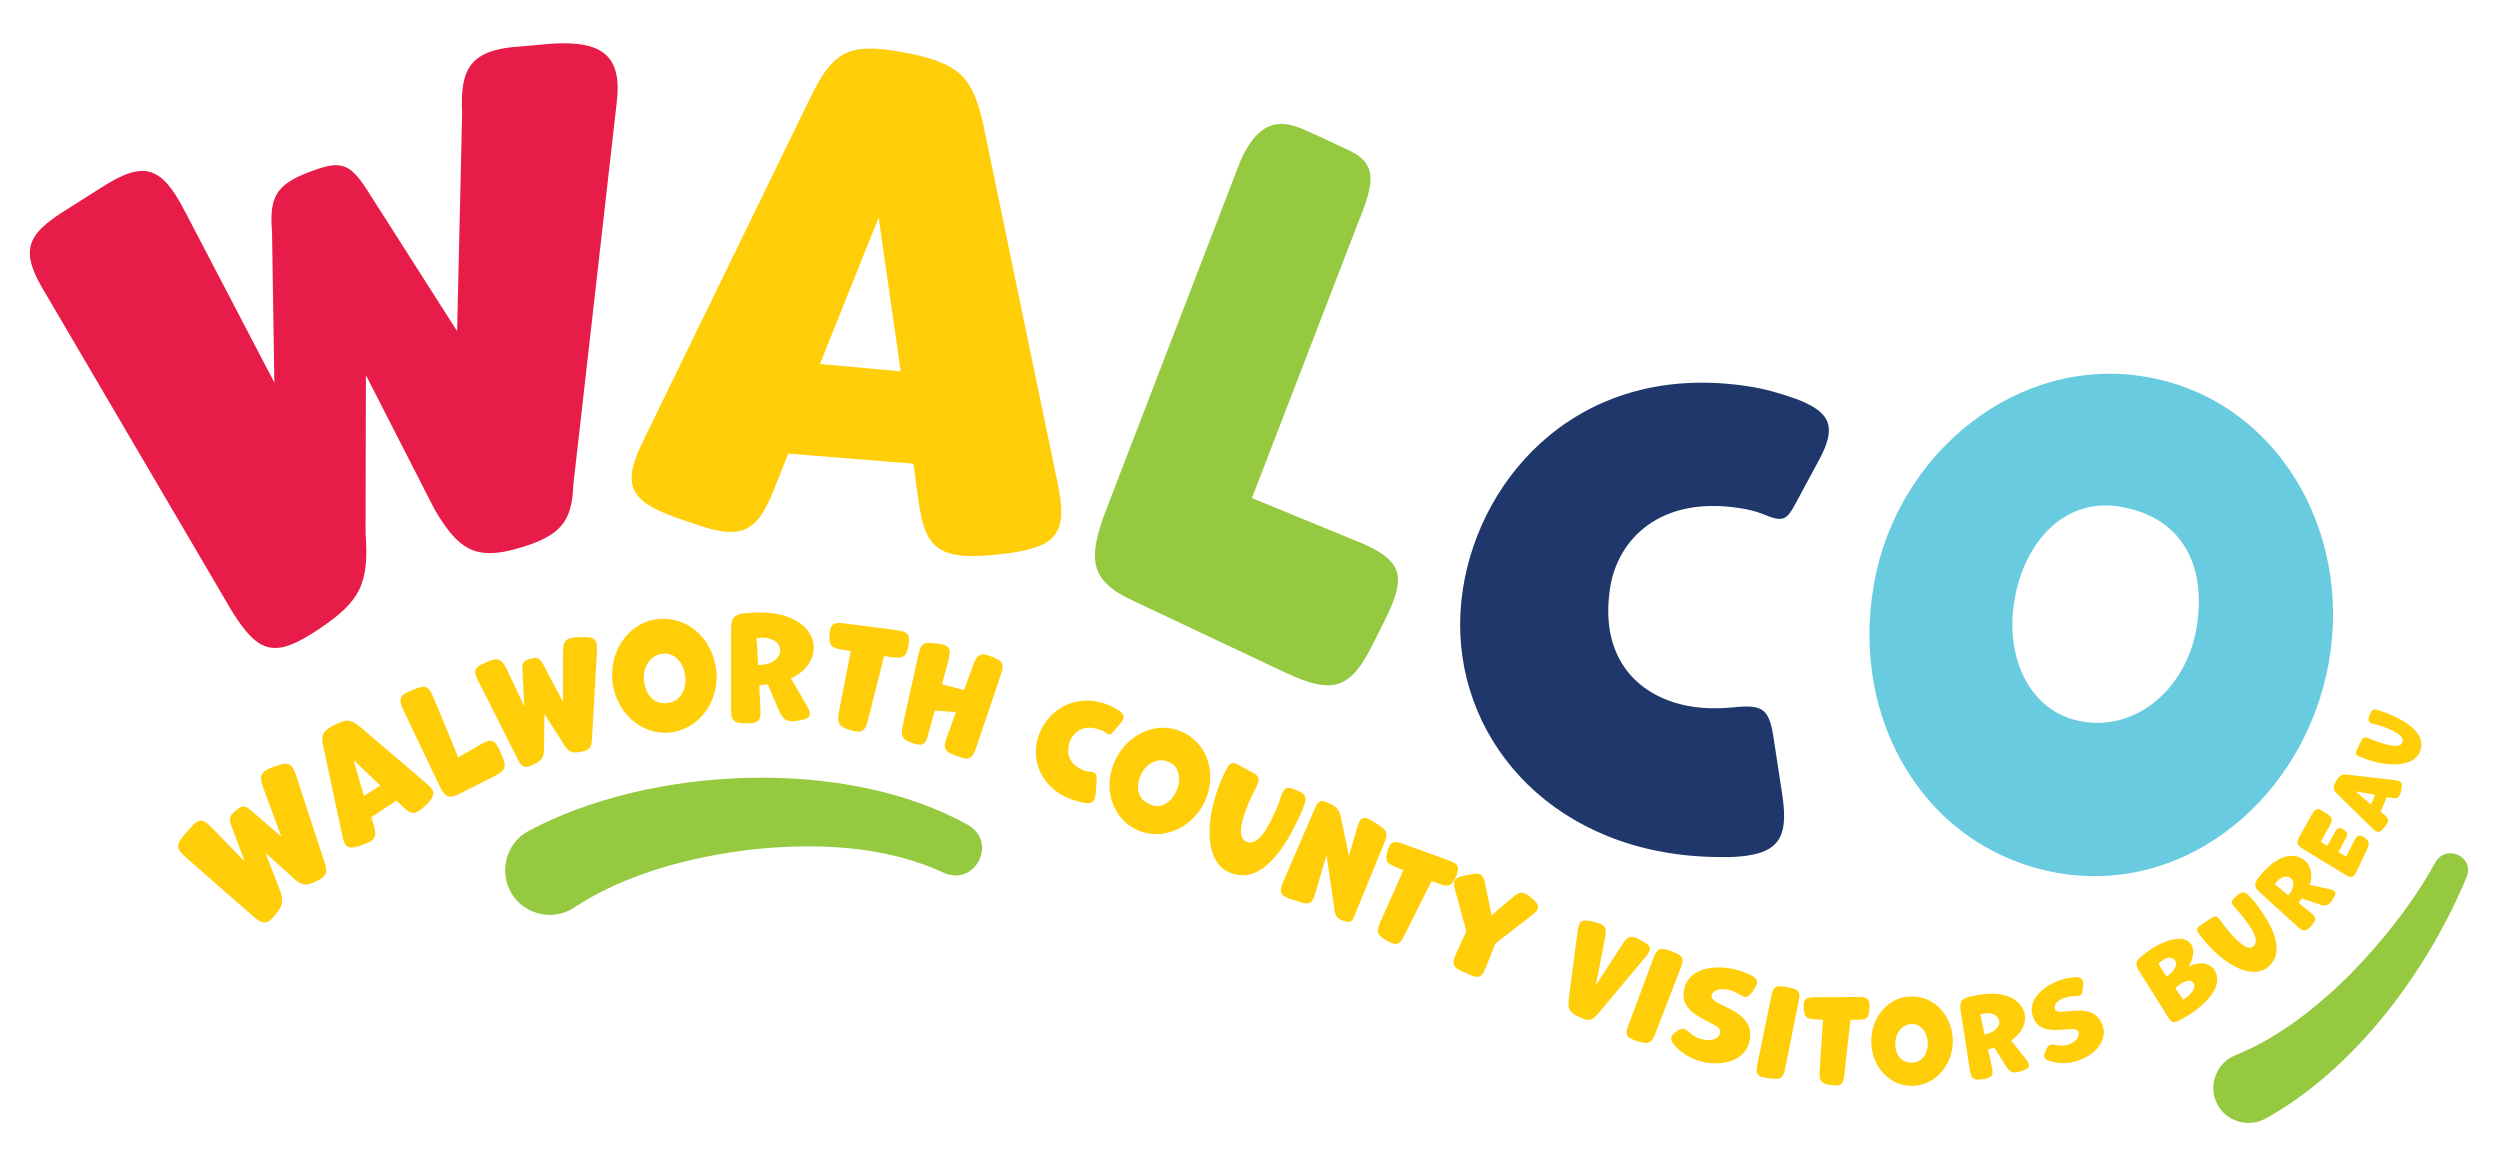 <?xml version="1.0" encoding="utf-8"?>
<!-- Generator: Adobe Illustrator 26.3.1, SVG Export Plug-In . SVG Version: 6.00 Build 0)  -->
<svg version="1.1" id="Layer_1" xmlns="http://www.w3.org/2000/svg" xmlns:xlink="http://www.w3.org/1999/xlink" x="0px" y="0px"
	 viewBox="0 0 647 302" style="enable-background:new 0 0 647 302;" xml:space="preserve">
<style type="text/css">
	.st0{fill:#E81C48;}
	.st1{fill:#FFCE08;}
	.st2{fill:#95C940;}
	.st3{fill:#20376C;}
	.st4{fill:#69CBDF;}
</style>
<path class="st0" d="M148.4,125.3c-0.4,9.4-2.8,13.3-14.3,16.6c-11.3,3.3-15.6,0.1-21.6-10L94.7,97.1l-0.1,40.8
	c1,13.2-1.3,17.8-12.5,25.2c-10.9,7.2-15.1,6.2-22-4.8l-48-81.8c-6.9-11.2-6-15.4,5.2-22.3l9-5.7c10.9-7,15.4-5.6,21.4,5.9L71,99
	l-0.6-39c-0.7-8.7,0.9-12,8.9-15.2c8.4-3.3,10.9-3.1,15.6,4.2l23.4,36.7l1.3-56.3c-0.6-11.9,2.2-16.6,15.3-17.4l8-0.7
	c13.1-0.8,18.2,3.2,16.7,15.3L148.4,125.3z"/>
<path class="st1" d="M273.7,125c2.7,12.8,0,16.5-12.9,18.2c-17.6,2.3-21.3-0.6-23.1-13.6l-1.3-9.6l-32.4-2.6l-3.3,8.3
	c-4.7,12.4-8.8,14.2-21.2,9.8l-4.7-1.6c-12.2-4.4-13.9-8.6-8.2-20.1l43.2-88.7c5.8-12,10.1-14,23.3-11.7
	c15.3,2.8,18.7,6.3,21.5,19.5L273.7,125z M233.1,96.1l-5.7-39.8l-15.2,37.9L233.1,96.1z"/>
<path class="st2" d="M355.3,166.7c-5.9,11.9-10.5,13-22.6,7.4l-39.6-18.7c-11.3-5.2-11.2-10.9-7.5-21.7l35.4-92
	c4.7-10.5,10-10.8,15.9-8.4c2.2,0.9,9.7,4.4,12.6,5.8c7.6,3.7,5.7,9.4,1.6,19.5L324,128.9l27,11.1c12.1,4.9,13.2,8.9,7.4,20.5
	L355.3,166.7z"/>
<path class="st3" d="M448.2,183.1c8.3-0.9,9.7,0.3,10.9,8.5l2.2,14.4c1.7,11.5-1.4,15.3-13.2,15.8c-5.6,0.1-10.9-0.2-15.9-1
	c-37.2-5.8-58.6-36.3-53.6-68.4c4.6-29.7,30.9-59.1,74-52.4c4,0.6,8.2,1.8,12.4,3.3c8.9,3.4,10.3,7.2,5.9,15.5l-6.1,11.3
	c-2.4,4.6-3.4,5.1-8.4,3c-2-0.8-4.1-1.3-6.2-1.6c-20.4-3.2-31.5,7.9-33.5,20.6c-2.9,18.6,7.6,28.7,21.4,30.8
	C441.4,183.4,444.9,183.4,448.2,183.1z"/>
<path class="st4" d="M555.8,97.6c33.2,5.9,53,39.5,46.9,73.8c-6.2,34.8-36.8,60.4-70.2,54.5c-34-6-53.9-39.3-47.5-74.9
	C491,117.2,522.3,91.6,555.8,97.6z M521.4,155c-2.7,15,3.8,29.3,17.3,31.7c14.5,2.6,27-8.8,29.7-23.8c2.7-15.3-2.7-28.7-19.3-31.7
	C534.5,128.5,524,140.1,521.4,155z"/>
<g>
	<path class="st1" d="M84,223.2c0.9,2.7,0.5,3.6-2.2,4.9c-2.6,1.3-3.7,1.1-5.8-0.8l-7.3-6.6l3.6,9.3c1.2,3,1,4.3-1.1,6.8
		c-2,2.5-3.1,2.5-5.5,0.5L48,221.8c-2.4-2.1-2.5-3.2-0.4-5.6l1.7-2c2.1-2.4,3.2-2.4,5.4-0.1l8.6,8.8L60,214c-0.8-2-0.7-2.9,1-4.2
		c1.7-1.4,2.3-1.5,3.9-0.1l7.9,6.8l-4.7-12.7c-1.1-3-0.7-4,2.3-5.2l1.2-0.4c3-1.1,4-0.6,5,2.4L84,223.2z"/>
	<path class="st1" d="M110.3,202.7c2.4,2,2.4,3.1,0.3,5.3c-3,3-4.1,3-6.3,0.8l-1.7-1.6l-6.5,4.3l0.6,2c0.9,3,0.4,4-2.5,5l-1.1,0.4
		c-2.9,1-3.9,0.4-4.5-2.6l-4.9-23c-0.7-3.1-0.2-4.1,2.7-5.6c3.3-1.7,4.4-1.6,6.9,0.5L110.3,202.7z M98.4,203.3l-6.9-6.6l2.7,9.3
		L98.4,203.3z"/>
	<path class="st1" d="M129.9,195.6c1.3,2.8,0.9,3.8-1.8,5.2l-9.1,4.6c-2.7,1.4-3.7,1-5.1-1.7l-9.5-19.9c-1.3-2.7-1-3.9,1.8-5l1-0.4
		c2.8-1.2,3.7-0.9,4.9,1.9l6.5,15.7l5.9-3.4c2.6-1.5,3.5-1.2,4.8,1.5L129.9,195.6z"/>
	<path class="st1" d="M153.2,191.3c-0.1,2.3-0.7,2.9-3,3.3s-3.1,0-4.3-2l-5-7.8l-0.1,8.8c0,2.4-0.5,3.2-2.8,4.3
		c-2.2,1-2.9,0.8-4-1.4l-10.2-20.2c-1.4-2.7-1-3.7,1.8-4.8l0.4-0.2c2.9-1.2,3.9-0.8,5.2,2l4.5,9.5l-0.5-9.5
		c-0.1-1.8,0.3-2.3,2.1-2.8c1.7-0.5,2.3-0.3,3.2,1.3l5.2,9.8v-12.7c0-3.1,0.7-3.8,3.8-4h1.4c3-0.1,3.7,0.6,3.6,3.6L153.2,191.3z"/>
	<path class="st1" d="M174,189.5c-7.5,1.1-14.2-4.6-15.4-12.4c-1.2-7.9,3.5-15.6,11.1-16.8c7.7-1.2,14.4,4.5,15.6,12.6
		C186.5,180.6,181.6,188.3,174,189.5z M177.3,174.7c-0.5-3.4-2.9-6-6-5.5c-3.3,0.5-5.1,3.8-4.6,7.3s2.7,6,6.4,5.4
		C176.3,181.3,177.8,178.1,177.3,174.7z"/>
	<path class="st1" d="M208.8,182.6c1.4,2.4,1,3.4-1.8,3.8l-0.4,0.1c-3,0.5-3.9-0.1-5.1-2.8l-2.8-6.6l-2.2,0.3l0.3,6.1
		c0.2,3-0.5,3.7-3.5,3.7h-0.4c-3,0-3.7-0.7-3.7-3.7v-20.8c0-2.8,0.8-3.7,3.6-4c1.3-0.1,2.7-0.2,3.8-0.2c9.3,0,14,4.5,14,9.1
		c0,3-1.9,6.1-5.9,8L208.8,182.6z M195.8,165.1l0.4,7c3.8,0,5.7-1.9,5.7-3.8c0-1.7-1.6-3.3-4.8-3.3
		C196.6,165.1,196.2,165.1,195.8,165.1z"/>
	<path class="st1" d="M224.6,186.5c-0.7,2.8-1.6,3.3-4.4,2.5l-0.3-0.1c-2.8-0.8-3.3-1.7-2.8-4.6l3.1-15.8l-2.5-0.4
		c-2.6-0.4-3.2-1.2-3-3.9c0.2-2.7,0.9-3.2,3.6-2.9l13.9,1.8c2.8,0.4,3.4,1.2,2.9,4s-1.3,3.4-4.2,3l-2.1-0.3L224.6,186.5z"/>
	<path class="st1" d="M252.6,193.6c-0.9,2.7-1.9,3.3-4.5,2.2l-0.9-0.3c-2.7-1-3.2-1.9-2.2-4.6l2.4-6.6l-5.5-0.4l-1.7,6.3
		c-0.7,2.6-1.6,3-4.1,2.1c-2.6-0.9-3-1.7-2.5-4.4l4.1-18.5c0.6-2.9,1.4-3.3,4.3-2.9l0.9,0.1c2.8,0.4,3.3,1.3,2.6,4.1l-1.7,6.4
		l5.7,1.5l2.4-6.6c1-2.7,1.9-3.2,4.6-2.1l0.3,0.1c2.7,1,3.2,1.9,2.2,4.7L252.6,193.6z"/>
	<path class="st1" d="M281.9,199.7c1.8,0.2,2,0.5,1.9,2.3l-0.2,3.1c-0.2,2.5-1,3.1-3.5,2.6c-1.2-0.3-2.3-0.6-3.3-1
		c-7.5-3-10.4-10.4-7.8-16.9c2.4-6,9.3-10.8,18-7.3c0.8,0.3,1.6,0.8,2.4,1.3c1.7,1.1,1.8,2,0.5,3.5l-1.8,2.1c-0.7,0.8-1,0.9-1.9,0.2
		c-0.4-0.3-0.8-0.5-1.2-0.6c-4.1-1.7-6.9,0.1-8,2.6c-1.5,3.7,0.2,6.3,2.9,7.5C280.5,199.5,281.2,199.6,281.9,199.7z"/>
	<path class="st1" d="M294.5,214.9c-6.6-2.9-9.1-10.8-6.1-17.7c3-6.9,10.6-10.8,17.3-7.9c6.8,2.9,9.3,10.8,6.2,17.9
		C308.9,214,301.2,217.8,294.5,214.9z M304.5,204.6c1.3-3,0.7-6.3-2-7.4c-2.9-1.3-6.1,0.5-7.3,3.5c-1.3,3.1-0.9,6.1,2.5,7.5
		C300.5,209.5,303.2,207.6,304.5,204.6z"/>
	<path class="st1" d="M331.5,206.2c0.8-2.5,1.6-2.8,4-1.7l0.3,0.1c2.2,1,2.5,1.8,1.6,4.1c-0.3,0.9-0.7,1.9-1.2,2.8
		c-4.7,10.3-10.9,17.5-18.2,14.2c-6.5-2.9-6.2-14.2-1.6-24.6c0.3-0.7,0.7-1.4,1.1-2.2c0.9-1.6,1.5-1.8,3.1-0.9l3.5,1.9
		c1.9,1,2,1.7,1.1,3.6c-0.4,0.8-0.8,1.6-1.2,2.4c-2.9,6.3-3.9,10.9-1.5,11.9c2.4,1.1,4.8-1.7,7.1-6.9
		C330.4,209.5,331,207.8,331.5,206.2z"/>
	<path class="st1" d="M350.5,237.1c-0.6,1.5-1.2,1.8-2.8,1.2c-1.6-0.5-2-1-2.3-2.7l-2.1-14.3l-2.9,9.9c-0.7,2.6-1.6,3.1-4.1,2.2
		l-2.4-0.8c-2.6-0.8-2.9-1.7-1.9-4.2l8.3-19.2c0.9-2.1,1.6-2.3,3.7-1.3s2.7,1.8,3.1,4l2,9.6l2.2-7.5c0.7-2.5,1.6-2.9,3.9-1.5
		l1.4,0.9c2.4,1.4,2.7,2.3,1.6,4.9L350.5,237.1z"/>
	<path class="st1" d="M363.4,242.2c-1.2,2.4-2.1,2.6-4.4,1.3l-0.3-0.2c-2.3-1.3-2.6-2.2-1.5-4.6l6-13.5l-2.2-0.9
		c-2.3-0.9-2.6-1.7-1.9-4.1c0.7-2.3,1.5-2.7,3.8-1.9l12.1,4.4c2.5,0.9,2.8,1.7,1.8,4.2c-1.1,2.4-1.9,2.8-4.4,1.8l-1.9-0.7
		L363.4,242.2z"/>
	<path class="st1" d="M384.5,250.5c-1,2.5-1.8,2.8-4.3,1.7l-1.8-0.8c-2.4-1.1-2.7-1.9-1.7-4.3l2.8-6.1l-2.9-10.6
		c-0.7-2.5-0.2-3.3,2.4-3.8l1.5-0.3c2.6-0.6,3.4,0,3.9,2.6l1.6,8l5.4-4.6c2-1.7,3-1.7,4.9,0.1l0.3,0.2c2,1.7,1.9,2.7-0.2,4.3
		l-9.4,7.3L384.5,250.5z"/>
	<path class="st1" d="M413.7,262.2c-1.7,2-2.6,2.2-4.9,1l-0.3-0.1c-2.4-1.2-2.8-2-2.5-4.6l2.3-17.6c0.3-2.5,1-3,3.5-2.5l1.1,0.3
		c2.5,0.6,3,1.3,2.5,3.9L413,255l6.8-10.5c1.4-2.2,2.3-2.6,4.6-1.3l0.7,0.4c2.2,1.2,2.5,1.9,0.9,3.9L413.7,262.2z"/>
	<path class="st1" d="M428.4,267.5c-0.9,2.4-1.7,2.8-4.2,2.1l-0.9-0.3c-2.4-0.8-2.8-1.5-1.9-3.9l6.5-17.4c0.9-2.4,1.7-2.9,4.2-2
		l1,0.4c2.4,0.9,2.8,1.6,1.9,4L428.4,267.5z"/>
	<path class="st1" d="M437.5,267.4c0.9,0.8,1.8,1.3,2.7,1.5c2.3,0.7,4.5,0.1,5-1.6c0.8-3-11.6-3.7-9.2-11.8
		c1.6-5.6,9.1-5.8,13.9-4.4c1,0.3,2.1,0.7,3.1,1.2c2,1,2.2,2,0.9,3.8l-0.4,0.6c-1.2,1.6-1.7,1.7-3.4,0.6c-0.7-0.4-1.5-0.8-2.2-1
		c-2.3-0.7-4.5-0.2-4.9,1.2c-0.9,3.1,12.3,3.4,9.6,12.6c-1.3,4.5-7.3,6.1-12.7,4.5c-2.5-0.7-4.9-2.1-6.6-4.2
		c-1.2-1.4-1.1-2.3,0.5-3.4C435.4,265.9,435.8,265.9,437.5,267.4z"/>
	<path class="st1" d="M462,276.5c-0.5,2.5-1.2,3-3.7,2.6l-1-0.1c-2.5-0.4-3-1-2.5-3.5l3.6-17.6c0.5-2.5,1.2-3,3.7-2.5l1,0.2
		c2.4,0.4,2.9,1.1,2.4,3.5L462,276.5z"/>
	<path class="st1" d="M477.3,278.3c-0.3,2.4-0.9,2.9-3.3,2.5h-0.3c-2.4-0.4-2.9-1-2.8-3.5l0.9-13.4l-2.1-0.1
		c-2.2-0.1-2.8-0.6-2.9-2.9c-0.1-2.2,0.4-2.8,2.6-2.8L481,258c2.4,0,3,0.6,2.8,3c-0.1,2.4-0.7,3-3.1,2.9h-1.8L477.3,278.3z"/>
	<path class="st1" d="M495.2,281c-6,0.3-10.7-4.8-10.9-11c-0.3-6.3,4.1-11.9,10-12.1c6.1-0.3,10.8,4.7,11.1,11.1
		C505.6,275.1,501.2,280.8,495.2,281z M498.9,269.8c-0.1-2.7-1.8-4.9-4.2-4.8c-2.6,0.1-4.3,2.6-4.2,5.3c0.1,2.8,1.6,4.9,4.6,4.7
		C497.7,274.8,499,272.4,498.9,269.8z"/>
	<path class="st1" d="M524.3,274.1c1.3,1.7,1.1,2.4-0.9,3l-0.3,0.1c-2.2,0.7-2.9,0.4-4.1-1.5l-2.9-4.6l-1.6,0.5l1,4.5
		c0.5,2.2,0,2.8-2.2,3.2H513c-2.2,0.3-2.9-0.1-3.2-2.3l-2.4-15.6c-0.3-2.1,0.2-2.9,2.2-3.4c1-0.2,2-0.5,2.9-0.6
		c7-1.1,11,1.8,11.5,5.2c0.4,2.3-0.8,4.8-3.5,6.7L524.3,274.1z M512.5,262.5l1.1,5.2c2.8-0.5,4-2.1,3.8-3.5c-0.2-1.2-1.6-2.3-4-1.9
		C513.2,262.4,512.8,262.4,512.5,262.5z"/>
	<path class="st1" d="M532.4,270.5c1,0.2,1.8,0.1,2.6-0.1c2-0.5,3.3-1.9,2.9-3.3c-0.7-2.5-10,2.5-11.9-4.4c-1.3-4.7,4-8.2,8-9.3
		c0.9-0.2,1.8-0.4,2.8-0.5c1.9-0.1,2.5,0.5,2.3,2.4l-0.1,0.6c-0.2,1.7-0.4,1.9-2.2,1.9c-0.7,0-1.4,0.1-2,0.3c-2,0.5-3.4,1.8-3,3
		c0.7,2.6,10.3-3,12.5,4.8c1,3.8-2.6,7.6-7.2,8.8c-2.1,0.6-4.5,0.6-6.6-0.1c-1.5-0.5-1.8-1.2-1.1-2.6
		C530.1,270.3,530.4,270.1,532.4,270.5z"/>
	<path class="st1" d="M563.8,264.2c-1.3,0.6-1.8,0.4-2.6-0.8l-7.6-12.1c-1.1-1.7-0.9-2.5,0.6-3.8c1.2-1,2.5-1.9,3.9-2.7
		c4-2.2,7.8-2.6,9.1-0.2c0.8,1.6,0.4,3.3-0.7,5.5c2.9-1.3,5.5-1.1,6.8,1.3c2.2,3.9-2.8,9.1-7.9,11.9
		C564.8,263.7,564.3,263.9,563.8,264.2z M563,248.7c-0.6-1-1.8-1-3-0.4c-0.5,0.3-1,0.7-1.4,1.2l2.1,3.2
		C562.5,251.6,563.6,249.9,563,248.7z M567.7,254.5c-0.5-1-1.6-0.8-2.8-0.2c-0.8,0.4-1.5,1-1.9,1.5l2,2.9
		C567,257.5,568.4,255.8,567.7,254.5z"/>
	<path class="st1" d="M578.6,235.1c-1.4-1.4-1.3-2,0.2-3.2l0.2-0.2c1.4-1.1,2-1,3.2,0.3c0.5,0.5,1,1.1,1.5,1.7
		c5.1,6.5,7.7,13.1,3.1,16.7c-4.1,3.2-11.4-0.8-16.6-7.3c-0.4-0.5-0.7-0.9-1.1-1.4c-0.8-1.1-0.6-1.6,0.5-2.3l2.4-1.6
		c1.3-0.9,1.8-0.8,2.7,0.5c0.4,0.5,0.8,1.1,1.2,1.6c3.2,4,5.8,6.2,7.2,5.1c1.5-1.2,0.5-3.7-2.1-7C580.3,237,579.4,236,578.6,235.1z"
		/>
	<path class="st1" d="M602.8,230.1c1.8,0.4,2,1,1,2.5l-0.1,0.2c-1.1,1.6-1.7,1.9-3.6,1.2l-4.4-1.5l-0.8,1.2l3.1,2.5
		c1.5,1.2,1.5,1.9,0.3,3.3l-0.2,0.2c-1.3,1.4-2,1.5-3.4,0.2l-10-9.1c-1.3-1.2-1.4-2-0.3-3.5c0.5-0.7,1.1-1.4,1.6-1.9
		c4.1-4.5,8.2-4.7,10.5-2.7c1.5,1.3,2.1,3.6,1.3,6.3L602.8,230.1z M588.7,228.8l3.5,2.9c1.6-1.8,1.6-3.6,0.7-4.4
		c-0.8-0.7-2.3-0.7-3.7,0.9C589.1,228.3,588.9,228.6,588.7,228.8z"/>
	<path class="st1" d="M612.7,219.6l-2.8,5.9c-0.8,1.7-1.4,1.8-2.9,0.9l-11-6.7c-1.6-1-1.8-1.6-0.9-3.2l3.2-5.7
		c0.9-1.6,1.5-1.8,3-0.8l0.8,0.5c1.5,1,1.7,1.6,0.8,3.3l-2.3,4l1.7,1.1l2-3.6c0.6-1.1,1.1-1.3,2.2-0.6c1.1,0.7,1.2,1.1,0.6,2.2
		l-1.9,3.6l2,1.2l2.1-4.2c0.7-1.4,1.2-1.5,2.6-0.8C613.1,217.7,613.3,218.2,612.7,219.6z"/>
	<path class="st1" d="M619.8,201.9c1.7,0.2,2,0.7,1.7,2.3c-0.4,2.2-0.9,2.6-2.6,2.3l-1.2-0.2l-1.6,3.8l0.9,0.7
		c1.3,1.1,1.4,1.6,0.3,3l-0.4,0.5c-1,1.3-1.6,1.3-2.8,0.2l-9.1-8.9c-1.2-1.2-1.3-1.8-0.5-3.3c1-1.7,1.5-2,3.2-1.8L619.8,201.9z
		 M614.7,205.7l-5.1-0.9l4,3.4L614.7,205.7z"/>
	<path class="st1" d="M614.4,187.4c-1.5-0.4-1.7-0.8-1.2-2.3l0.1-0.2c0.5-1.3,1-1.5,2.3-1.1c0.6,0.2,1.1,0.4,1.7,0.6
		c6.2,2.4,10.7,5.8,9,10.1c-1.5,3.9-8.1,4.2-14.4,1.8c-0.4-0.2-0.9-0.4-1.3-0.5c-1-0.4-1.1-0.8-0.6-1.8l1-2.1
		c0.5-1.1,0.9-1.3,2.1-0.8c0.5,0.2,1,0.4,1.5,0.6c3.8,1.4,6.5,1.9,7.1,0.5c0.6-1.5-1.2-2.7-4.3-3.9
		C616.4,187.9,615.4,187.6,614.4,187.4z"/>
</g>
<g>
	<path class="st2" d="M638.4,226.9c-10.1,24.3-28.8,49.7-52.1,62.6c-4.4,2.4-10,0.8-12.4-3.6c-2.6-4.7-0.4-10.8,4.6-12.8
		c5.2-2.1,10.3-5,15.2-8.5s9.5-7.5,13.9-11.8c8.6-8.7,16.7-18.8,22.6-29.5C632.9,218.3,640.4,221.6,638.4,226.9L638.4,226.9z"/>
</g>
<g>
	<path class="st2" d="M136.7,215.1c31.7-17,82.4-19.3,114-1.5c7.5,4.6,1.6,15.8-6.4,12.3c-14.9-7-32.7-7.8-49.2-6.1
		c-16,1.8-33.2,6.3-46.4,15c-5.3,3.6-12.5,2.1-16-3.1C128.9,226.1,130.8,218.3,136.7,215.1L136.7,215.1z"/>
</g>
</svg>
